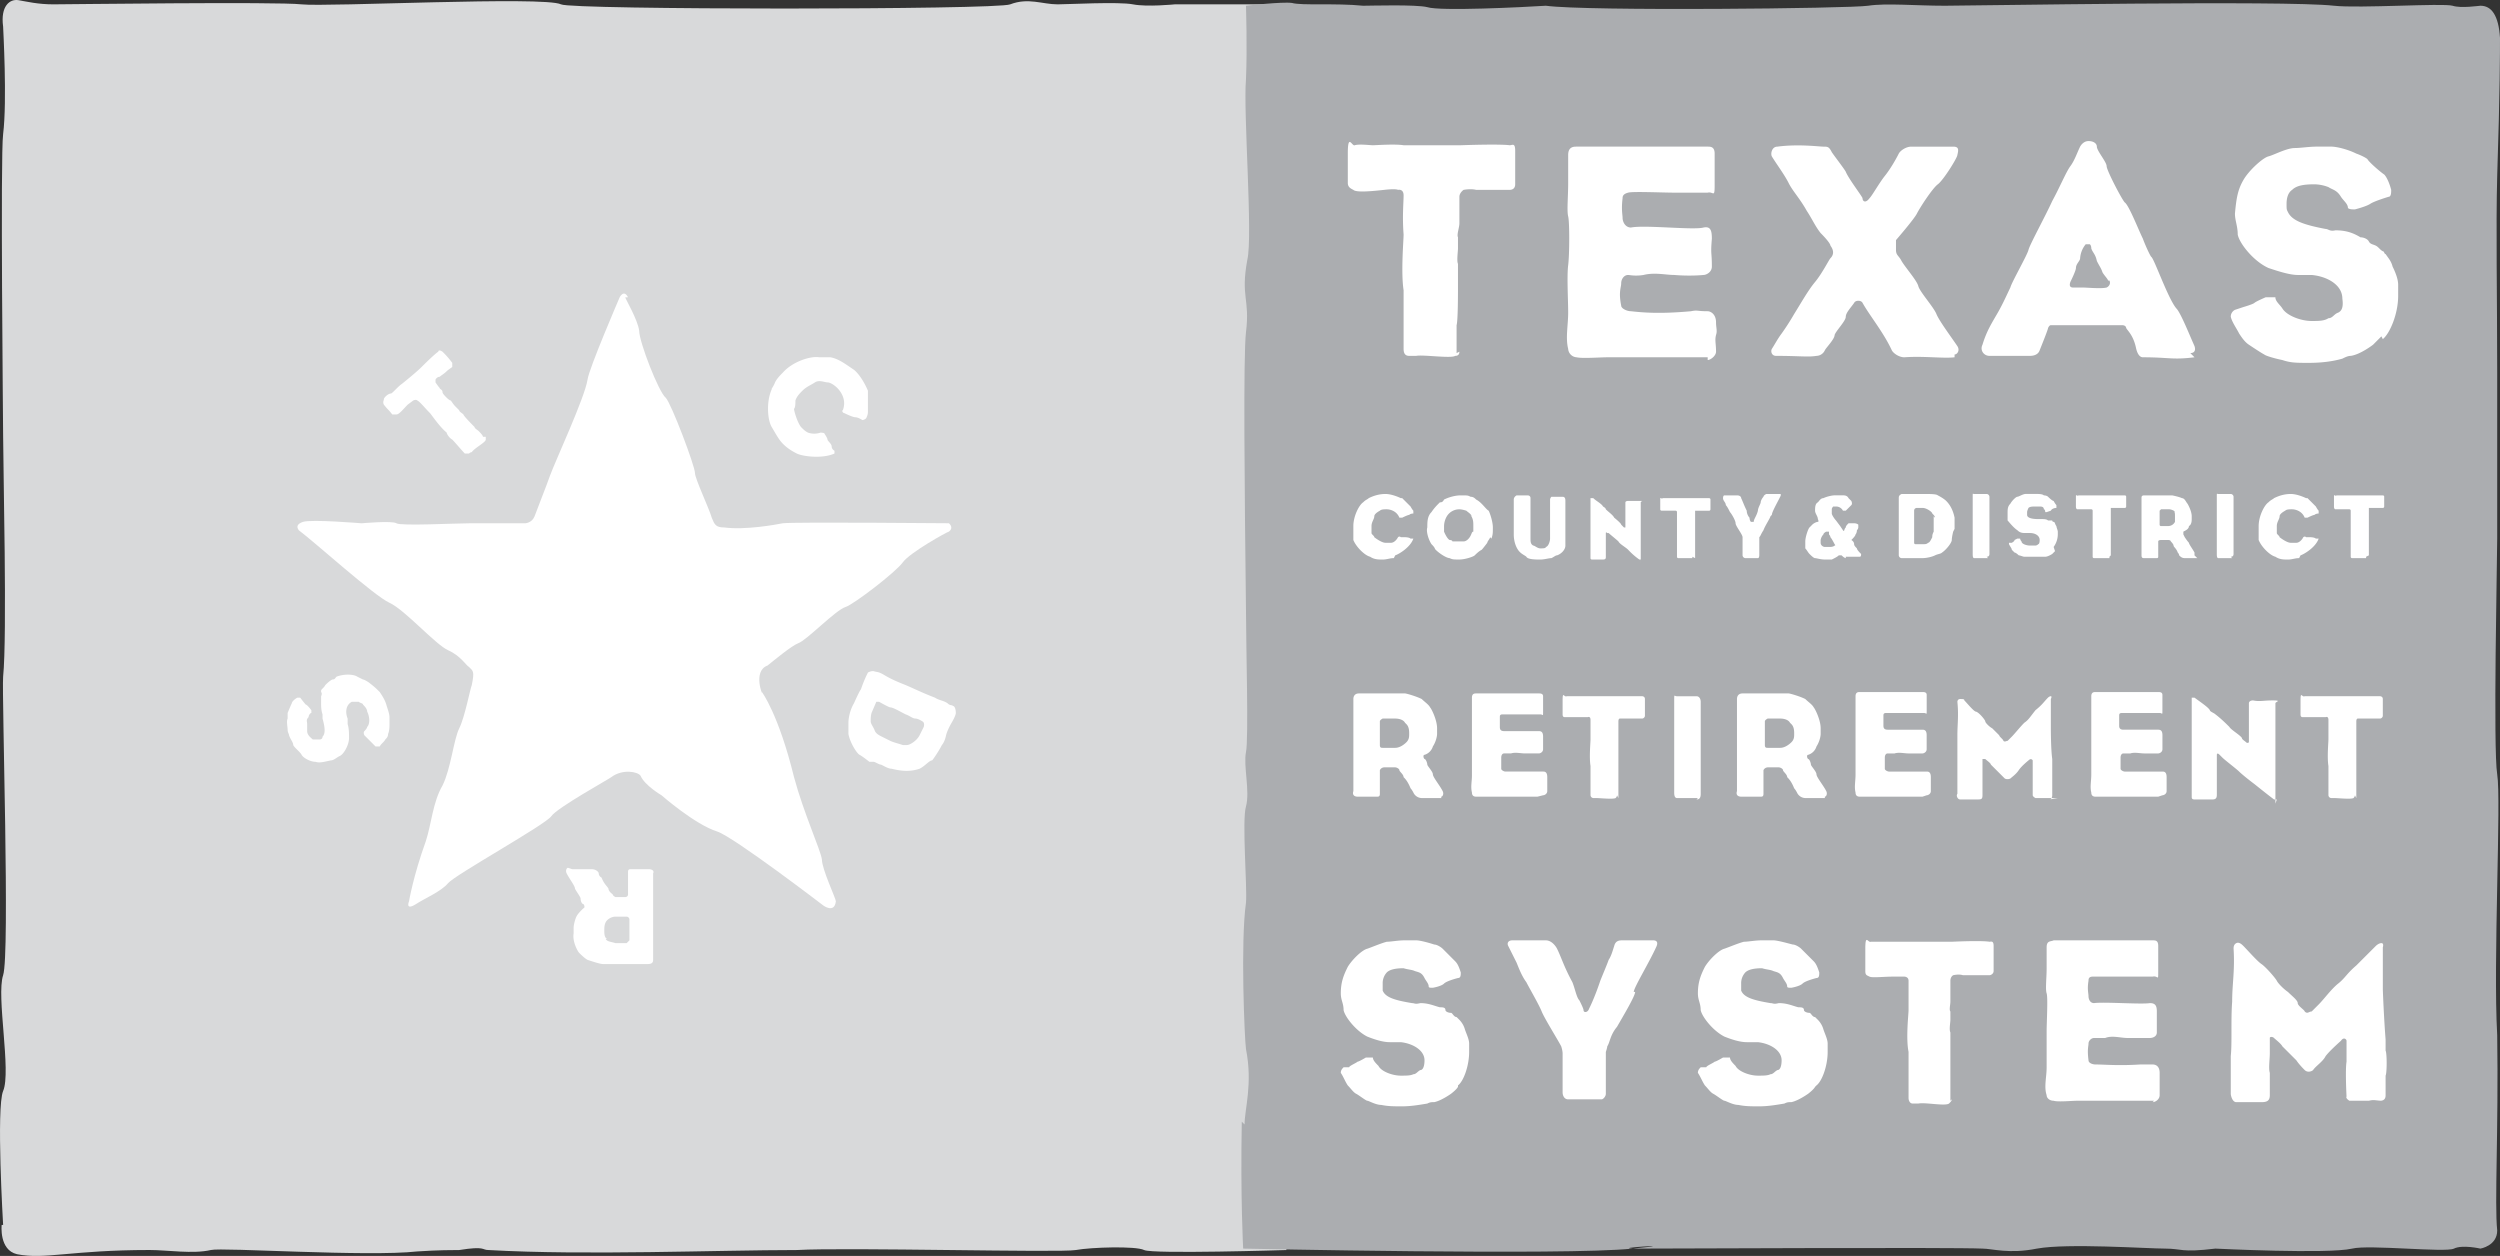<svg id="Layer_1" xmlns="http://www.w3.org/2000/svg" viewBox="0 0 87.954 44.185"><rect x="0" y="0" width="87.954" height="44.185" fill="#333333" stroke="none"/><defs><style>.cls-3{fill:#fff}</style></defs><g id="TCDRS_logo"><path d="M.11 43.094s-.246-4.122 0-4.711c.294-.687-.246-3.337 0-4.073.244-.736-.05-9.815 0-10.502.146-1.424 0-7.41 0-8.49 0-.393-.1-9.865 0-10.6.146-1.179 0-3.73 0-3.78C.01.202.353-.043.648.006c.294.05.687.147 1.227.147.441 0 7.852-.098 8.735 0 .884.098 8.54-.294 9.128 0 .344.197 15.36.197 15.802 0 .638-.245 1.13 0 1.669 0 .343 0 2.16-.098 2.65 0 .49.098 1.472 0 1.472 0h3.926v43.825s-4.71.147-5.005 0-1.865-.099-2.405 0-8.048-.099-9.815 0c-2.797 0-7.41.196-10.846 0-.245 0-.098-.148-1.03 0-.196 0-.736 0-1.472.049-1.767.196-6.871-.148-7.264-.05-.638.148-1.52 0-2.159 0-2.748 0-3.68.344-4.662.148-.638-.148-.54-1.03-.54-1.03" style="fill:#d8d9da;fill-rule:evenodd"/><path d="M43.786 39.56c0-.54.294-1.423.05-2.65-.05-.343-.197-3.778 0-5.152.048-.54-.148-2.896 0-3.387.146-.54-.099-1.423 0-1.913.097-.442 0-3.78 0-4.957-.05-4.27-.099-8.98 0-9.815.146-1.178-.197-1.227.048-2.552.197-.834-.147-5.202-.049-6.33.05-1.13 0-2.602 0-2.602s1.276-.147 1.62-.098c.343.098 1.52 0 2.502.098.246 0 1.865-.049 2.258.05.442.147 3.386 0 4.171-.05 1.424.197 10.699.099 11.337 0 .638-.098 1.668 0 2.699 0s11.974-.196 13.692 0c.883.098 3.828-.098 4.171 0 .295.098.933 0 .982 0 .392 0 .638.344.687 1.129 0 .442 0 1.865-.098 4.858-.05 1.767 0 4.319 0 6.92v5.84c0 .687-.147 7.41 0 8.294.147.883-.147 6.576 0 9.177.049 3.337-.098 5.938 0 6.87 0 .54-.59.638-.59.638s-.637-.147-.932 0c-.294.147-2.993-.147-3.582 0-.834.197-4.81 0-4.81 0-1.226.147-1.177 0-1.766 0-.638 0-3.435-.196-4.515 0-.982.197-1.57 0-1.914 0-1.03-.049-10.944 0-12.122 0-1.276 0 1.865-.196-.196 0-2.355.246-13.692 0-13.692 0s-.098-1.766-.049-4.466" style="fill-rule:evenodd;fill:#abadb0"/><path class="cls-3" d="M21.997 10.46c0 .048.441.784.49 1.177 0 .392.688 2.16.933 2.355.196.197 1.03 2.405 1.03 2.65 0 .197.491 1.228.59 1.571.098.245.147.344.441.344.736.098 1.816-.099 2.061-.148.442-.049 5.84 0 5.84 0s.196.147 0 .295c-.049 0-1.374.736-1.62 1.08s-1.717 1.472-2.011 1.57c-.344.098-1.375 1.178-1.669 1.276-.245.098-.834.589-1.08.785-.54.196-.147 1.129-.196.932 0 0 .589.786 1.129 2.994.343 1.276.932 2.552.981 2.895 0 .344.491 1.375.491 1.473-.05.441-.442.147-.442.147s-3.14-2.405-3.73-2.601c-.785-.245-1.962-1.276-1.962-1.276s-.59-.344-.737-.687c-.098-.147-.638-.246-1.03.049-.05.05-1.914 1.08-2.11 1.374-.197.295-3.387 2.061-3.632 2.356s-.834.54-1.129.736c-.392.245-.245-.098-.245-.098s.147-.884.589-2.11c.196-.59.245-1.375.589-1.964.294-.588.392-1.619.589-2.012s.392-1.423.441-1.52c.099-.492.05-.492-.098-.639-.098-.049-.294-.393-.736-.589-.442-.196-1.521-1.423-2.061-1.668s-2.601-2.11-3.19-2.552q-.147-.197.147-.295c.295-.098 2.061.05 2.061.05s1.08-.099 1.227 0 2.061 0 2.552 0h1.963s.246 0 .344-.246c.049-.147.441-1.129.54-1.423.196-.54 1.226-2.749 1.324-3.387.05-.392 1.13-2.895 1.13-2.895s.146-.294.294 0"/><path class="cls-3" d="M28.033 15.956c-.196-.099-.344-.197-.49-.344s-.246-.344-.393-.589-.197-.883 0-1.325c0-.049 0 0 .098-.196.049-.147.196-.295.294-.393.344-.392.982-.589 1.276-.54h.393c.294.05.54.246.834.442.295.245.49.736.49.736v.687c0 .099 0 .148-.048.246 0 .049-.098.098-.147.098 0 0-.148-.098-.246-.098s-.392-.147-.392-.147c-.05 0-.099-.099-.05-.099.148-.392-.098-.687-.196-.785s-.245-.196-.343-.196-.295-.098-.442 0c-.147.098-.295.147-.442.294-.098.098-.196.197-.245.344 0 .098 0 .245-.05.294 0 .05.099.442.246.638.098.098.147.147.246.197a.68.68 0 0 0 .441 0s.147 0 .147.049c0 0 .099.147.099.196s.147.147.147.245.098.148.098.148v.098c-.442.196-1.129.098-1.325 0M17.09 15.367v.098c0 .098-.394.294-.492.442 0 0-.049 0-.098.049h-.147c-.098-.099-.344-.393-.442-.491-.098-.05-.196-.196-.196-.246-.246-.196-.54-.638-.589-.687-.196-.196-.344-.392-.442-.441-.049-.05-.147 0-.147 0l-.196.147c-.147.147-.295.343-.393.343h-.147c-.196-.245-.098-.098-.295-.343-.049-.098 0-.147 0-.197s.148-.196.246-.196c.049 0 .245-.245.392-.343 0 0 .491-.393.688-.59.49-.49.588-.539.588-.539s0-.098.148 0c.098.098.196.196.343.393v.147s-.147.098-.196.147c-.098.098-.196.147-.246.196-.098 0-.147.098-.147.098v.099s.098.147.147.196c0 .05.099.05.099.147 0 .05.098.147.147.196 0 0 .098.099.147.099 0 0 .098.147.147.196l.147.147c0 .05.099.098.148.147 0 .05.343.393.392.442 0 .05.099.098.148.147.049.05.147.147.147.197M30.585 26.801s-.246-.196-.344-.245-.343-.442-.392-.736v-.393c0-.147.049-.442.196-.687 0 0 .196-.442.245-.49.099-.295.197-.492.246-.59.098-.049.147-.049.196-.049.147.05.147 0 .393.147s.49.246.736.344c.343.147.638.294 1.03.442.148.098.295.098.442.196.098.098.147.049.196.098.05 0 .098.098.098.245 0 .099-.147.344-.147.344s-.147.245-.196.442c-.05.245-.147.343-.147.343-.098.196-.295.49-.344.54-.098 0-.245.196-.441.294-.295.099-.59.099-.982 0-.147 0-.343-.147-.392-.147s-.197-.098-.246-.098m.932-.589h.246c.098 0 .343-.147.442-.343l.147-.295s.049-.147-.05-.196c0 0-.147-.098-.245-.098s-.196-.098-.343-.147c-.197-.099-.442-.246-.54-.246-.05 0-.393-.196-.393-.196h-.098l-.147.343c-.05.098-.05.246-.05.344s.099.196.148.343c.05.098.147.147.245.197l.295.147c.098.049.294.098.442.147M20.132 30.58h.687c.147 0 .245.098.245.147 0 0 0 .098.098.147.099.246.197.295.246.393 0 .098.147.196.147.196 0 .05.098.098.098.098h.344s.098 0 .098-.098v-.785c0-.098.05-.098.098-.098h.638c.098 0 .196.049.147.147v3.043c0 .098-.049.147-.196.147h-1.57c-.099 0-.393-.098-.54-.147-.098-.05-.246-.197-.295-.246s-.245-.392-.196-.687v-.196c0-.098.05-.295.098-.393s.147-.196.246-.294c.049 0 .049-.098 0-.147-.05 0-.099-.098-.099-.197 0-.049-.147-.245-.196-.343 0-.098-.196-.344-.294-.54-.05-.098 0-.196.049-.196m1.325 2.503c.049.098.196.098.343.147h.393l.098-.098v-.736c0-.05-.05-.098-.098-.098h-.393c-.147 0-.294.098-.343.196s-.05.196-.05.294 0 .246.099.295M12.77 23.906c.05 0 .197.098.197.098s.196.147.294.245l.099.098c.098.148.196.295.245.491.049.147.098.295.098.393v.294s0 .197-.049.295c0 .098-.05.147-.098.196-.05.098-.147.147-.196.246h-.148l-.098-.099-.147-.147-.147-.147s-.05-.098 0-.147c0 0 .098-.098.098-.147.098-.099.098-.344 0-.54 0-.098-.098-.197-.147-.246 0-.049-.098-.049-.147-.098h-.246c-.196.098-.245.344-.147.59v.195c.049.148.049.344.049.491 0 .246-.196.59-.343.638-.099.05-.197.147-.295.147-.245.05-.393.099-.54.05-.196 0-.441-.148-.49-.246s-.246-.245-.295-.343c0-.099-.098-.197-.147-.344 0-.049-.05-.098-.05-.196s-.048-.295 0-.393v-.196s.099-.246.148-.344c0-.049.098-.147.196-.196h.098s.148.196.197.245c.049 0 .196.197.196.197v.098c-.05 0-.098.098-.098.147-.098.098-.05.147-.05.246v.245c0 .147.148.245.197.294h.245s.099 0 .099-.098c.098-.098.098-.294 0-.638v-.147c-.05-.147-.05-.294-.05-.393v-.245s.05-.098 0-.147v-.05c0-.048.099-.097.148-.196.049-.049.147-.147.245-.196.098 0 .098-.049.147-.098.246-.098.59-.098.736 0M60.079 12.57h-3.533c-.246 0-.884.048-1.08 0a.317.317 0 0 1-.295-.295c-.098-.393 0-.834 0-1.276s-.049-1.276 0-1.669.05-1.521 0-1.717 0-.687 0-1.178v-.982c0-.294.197-.294.295-.294h4.613c.098 0 .245 0 .245.245v1.129c0 .442-.049.196-.245.245h-1.178c-.392 0-1.472-.049-1.62 0-.196.05-.196.148-.196.197-.049.392 0 .589 0 .687 0 .147.098.343.295.343.49-.098 2.208.098 2.552 0 .245-.049.294.098.294.393-.049.589 0 .442 0 .981 0 .197-.196.295-.294.295 0 0-.442.049-1.03 0-.295 0-.688-.098-1.08 0-.295.049-.491 0-.54 0-.148 0-.246.147-.246.294s-.098.295 0 .785c0 .099.197.197.344.197.441.049 1.03.098 2.11 0 .245-.05.196 0 .589 0 .098 0 .294.098.294.392 0 .197.05.295 0 .442-.049.196 0 .295 0 .589 0 .147-.196.294-.294.294M75.783 38.726h-2.699c-.196 0-.687.05-.834 0-.147 0-.246-.098-.246-.196-.098-.294 0-.638 0-.981v-1.276c0-.295.05-1.178 0-1.325-.049-.148 0-.54 0-.884v-.736c0-.245.147-.196.246-.245h3.484c.098 0 .196 0 .196.196v.883c0 .393 0 .148-.196.197h-2.11c-.147 0-.147.098-.147.147-.05.294 0 .442 0 .54s.049.245.196.245c.343-.049 1.668.05 1.963 0 .196 0 .245.098.245.295v.736c0 .147-.147.196-.245.196h-.785c-.246 0-.54-.098-.786 0h-.392c-.098 0-.196.098-.196.196s-.05.197 0 .59c0 .097.147.146.245.146.344 0 .785.05 1.57 0h.442c.098 0 .246.05.246.295v.785c0 .147-.148.245-.246.245M54.092 28.028h-2.16c-.098 0-.147-.05-.147-.147-.049-.197 0-.393 0-.59v-2.747c0-.148.098-.148.148-.148h2.208c.049 0 .147 0 .147.099v.54c0 .196 0 .098-.098.098h-1.325c-.098 0-.098.049-.098.098v.343c0 .05 0 .148.147.148h1.227c.098 0 .147.049.147.196v.442c0 .098-.098.147-.147.147h-.49c-.148 0-.344-.05-.492 0h-.245c-.05 0-.098.049-.098.147v.393c0 .049.098.098.147.098h1.325c.05 0 .147 0 .147.196v.49c0 .1-.098.148-.147.148M67.637 28.028h-2.209c-.098 0-.147-.05-.147-.147-.05-.197 0-.393 0-.638v-2.748c0-.148.098-.148.147-.148h2.209c.049 0 .147 0 .147.099v.54c0 .196 0 .098-.098.098H66.36c-.098 0-.098.049-.098.098v.343c0 .05 0 .147.147.147h1.227c.098 0 .147.05.147.197v.49c0 .099-.098.148-.147.148h-.491c-.147 0-.344-.05-.49 0h-.246c-.05 0-.098.049-.098.147v.393c0 .049.098.098.147.098h1.325c.049 0 .147 0 .147.196v.49c0 .1-.098.148-.147.148M75.93 28.028h-2.208c-.098 0-.147-.05-.147-.147-.05-.197 0-.393 0-.638v-2.748c0-.148.098-.148.147-.148h2.208c.05 0 .147 0 .147.099v.54c0 .196 0 .098-.098.098h-1.325c-.098 0-.098.049-.098.098v.343c0 .05 0 .147.147.147h1.227c.098 0 .148.05.148.197v.49c0 .099-.099.148-.148.148h-.49c-.148 0-.344-.05-.491 0h-.246c-.049 0-.098.049-.098.147v.393c0 .049.098.098.147.098h1.326c.049 0 .147 0 .147.196v.49c0 .1-.098.148-.147.148M68.765 12.57c-.392.048-1.08-.05-1.766 0-.197 0-.393-.148-.442-.246-.295-.638-.785-1.227-1.03-1.669-.05-.098-.246-.098-.295 0-.098.148-.295.344-.295.491s-.343.49-.392.638c0 .147-.295.442-.344.54a.331.331 0 0 1-.294.196c-.295.05-.59 0-1.424 0-.147 0-.196-.147-.147-.245.098-.147.197-.344.344-.54a8.37 8.37 0 0 0 .441-.687c.246-.393.491-.834.737-1.129.245-.294.49-.785.54-.834.097-.098.147-.245 0-.442 0-.049-.099-.196-.344-.442-.196-.245-.295-.49-.49-.785-.246-.441-.492-.687-.639-.981s-.442-.687-.589-.933c-.049-.098 0-.343.196-.343.737-.098 1.473 0 1.62 0s.196 0 .294.196c.099.147.442.59.491.687.098.246.59.884.59.933 0 .098.097.196.245 0 .098-.099.343-.54.54-.786.196-.245.392-.588.49-.785.05-.098.246-.245.442-.245h1.472c.196 0 .196.098.147.294 0 .099-.49.884-.687 1.031-.196.147-.638.834-.736 1.03-.098.197-.736.933-.736.933v.344c0 .196.098.196.196.392.147.245.54.687.59.883.048.197.539.737.637.982s.54.834.736 1.129c.098.147 0 .294-.098.294M77.206 12.57c-.785.097-.883 0-1.816 0-.098 0-.196-.099-.245-.344-.098-.442-.294-.59-.343-.687 0 0 0-.099-.148-.099h-2.502q-.05 0-.098.099c0 .049-.197.54-.295.785-.05.147-.196.196-.344.196h-1.423c-.196 0-.343-.196-.245-.392.147-.491.343-.786.54-1.13.196-.343.343-.686.441-.883.05-.196.59-1.128.638-1.325.05-.196.59-1.177.835-1.717.245-.442.49-1.03.638-1.227s.245-.49.343-.687c0 0 .098-.196.295-.196s.294.098.294.196c0 .147.344.54.344.687s.54 1.178.638 1.276c.147.098.49.982.638 1.276.049.147.245.589.294.638.098.05.59 1.472.884 1.816.147.147.441.883.638 1.325.049.147 0 .245-.148.245M74.164 9.87c0-.049-.148-.196-.197-.294-.049-.148-.098-.197-.196-.393-.05-.245-.147-.294-.196-.442q0-.098-.05-.147h-.147a.872.872 0 0 0-.196.49c0 .1-.147.197-.147.344 0 .099-.196.491-.196.491-.05.147 0 .197.098.197h.343c.147 0 .638.049.835 0 .098-.05.147-.148.098-.246M83.782 11.833l-.294.295s-.442.343-.785.392c-.098 0-.197.05-.295.098-.343.099-.736.148-1.178.148s-.638 0-.932-.099c-.246-.049-.589-.147-.638-.196-.098-.049-.393-.245-.54-.343s-.245-.246-.343-.393c-.099-.196-.246-.393-.295-.589a.27.27 0 0 1 .147-.245l.295-.098s.343-.099.392-.148c.05-.049.393-.196.393-.196h.343c0 .147.148.245.246.393.147.245.638.441 1.03.441.246 0 .442 0 .59-.098.147 0 .196-.147.343-.196.098-.05.196-.147.147-.49 0-.492-.54-.786-1.08-.835h-.49c-.295 0-.736-.147-1.031-.246-.54-.245-1.03-.883-1.08-1.177 0-.295-.098-.491-.098-.737.05-.54.098-.834.295-1.177.196-.344.687-.786.883-.835.196-.049.638-.294.932-.294.197 0 .491-.05.786-.05h.49c.197 0 .59.099.884.246.147.05.343.147.392.196.05.099.442.442.59.54.097.098.196.344.245.54 0 .098 0 .245-.098.245 0 0-.491.148-.638.246s-.54.196-.54.196c-.098 0-.196 0-.246-.049 0-.147-.147-.245-.245-.393-.147-.245-.294-.245-.442-.343a1.451 1.451 0 0 0-.49-.098c-.393 0-.638.049-.786.196-.147.098-.196.295-.196.49s0 .197.05.295c.146.295.539.442 1.324.59.098 0 .147.097.344.048.392 0 .638.099.883.246.098 0 .245.049.295.147.049.098.147.098.245.147.098.05.147.147.245.196.05 0 .05.099.098.099.099.147.197.245.246.441.098.197.196.442.196.638v.393c0 .638-.294 1.325-.54 1.521M51.294 38.236c-.049.098-.245.245-.245.245s-.343.245-.589.294c-.098 0-.147 0-.245.05-.295.049-.59.098-.884.098s-.49 0-.736-.05c-.196 0-.441-.147-.49-.147s-.295-.196-.393-.245c-.098-.05-.196-.196-.295-.294-.098-.148-.147-.295-.245-.442 0-.098.05-.147.098-.196h.196c0-.05.246-.148.295-.197.049 0 .294-.147.294-.147h.246c0 .098.098.196.196.295.098.196.49.343.785.343.197 0 .344 0 .442-.05.098 0 .147-.097.245-.146.098 0 .148-.147.148-.344 0-.343-.393-.589-.835-.638h-.392c-.246 0-.54-.098-.786-.196-.392-.196-.785-.687-.834-.932 0-.246-.098-.344-.098-.59 0-.392.098-.637.245-.932.148-.245.491-.589.688-.638.147-.049.49-.196.687-.245.147 0 .392-.05.638-.05h.392c.147 0 .491.099.638.148.098 0 .246.098.295.147l.441.442c.099.098.148.245.197.392 0 .098 0 .197-.098.197 0 0-.393.098-.491.196-.098.098-.393.147-.393.147-.098 0-.147 0-.147-.049 0-.098-.098-.196-.147-.294-.098-.197-.196-.197-.344-.246-.098-.049-.245-.049-.392-.098-.295 0-.491.05-.59.147a.557.557 0 0 0-.146.393v.245c.098.246.441.344 1.03.442.098 0 .098.05.295 0 .294 0 .49.098.687.147.098 0 .196 0 .196.098 0 .05.098.098.196.098.05 0 .099.148.197.148l.098.098a.791.791 0 0 1 .196.343c.05.147.147.344.147.491v.294c0 .491-.196 1.031-.392 1.178M63.858 38.236c-.05.098-.246.245-.246.245s-.343.245-.589.294c-.098 0-.147 0-.245.05-.294.049-.589.098-.883.098s-.491 0-.736-.05c-.197 0-.442-.147-.491-.147s-.295-.196-.393-.245c-.098-.05-.196-.196-.294-.294-.098-.148-.148-.295-.246-.442 0-.098.05-.147.098-.196h.197c0-.05.245-.148.294-.197.05 0 .295-.147.295-.147h.245c0 .098.098.196.196.295.098.196.491.343.786.343.196 0 .343 0 .441-.05.098 0 .148-.097.246-.146.098 0 .147-.147.147-.344 0-.343-.393-.589-.834-.638h-.393c-.245 0-.54-.098-.785-.196-.393-.196-.785-.687-.835-.932 0-.246-.098-.344-.098-.59 0-.392.098-.637.246-.932.147-.245.49-.589.687-.638.147-.049.49-.196.687-.245.147 0 .393-.05.638-.05h.393c.147 0 .49.099.687.148.098 0 .245.098.294.147l.442.442c.098.098.147.245.196.392 0 .098 0 .197-.098.197 0 0-.393.098-.49.196-.099.098-.393.147-.393.147-.098 0-.148 0-.148-.049 0-.098-.098-.196-.147-.294-.098-.197-.196-.197-.343-.246-.098-.049-.246-.049-.393-.098-.294 0-.49.05-.589.147a.557.557 0 0 0-.147.393v.245c.098.246.442.344 1.03.442.099 0 .099.05.295 0 .295 0 .491.098.687.147.098 0 .197 0 .197.098 0 .05.098.098.196.098.049 0 .098.148.196.148l.098.098a.791.791 0 0 1 .197.343c.049.147.147.344.147.491v.294c0 .491-.197 1.031-.393 1.178M50.706 28.077h-.688a.332.332 0 0 1-.294-.196s-.05-.098-.098-.147c-.098-.246-.196-.344-.246-.393 0-.098-.147-.196-.147-.245s-.098-.099-.147-.099h-.392s-.099 0-.148.099v.834c0 .098-.049.098-.098.098h-.687c-.098 0-.196-.049-.147-.196v-3.24c0-.097.049-.196.196-.196h1.62c.049 0 .392.099.589.197.098.098.245.196.294.294.05.05.246.442.246.736v.197c0 .098-.05.294-.148.441a.443.443 0 0 1-.294.295c-.05 0-.05.098 0 .147.049 0 .098.147.098.196s.196.246.196.344.246.392.344.589c.049.098 0 .196-.05.196m-1.275-2.601c-.05-.098-.197-.147-.344-.147h-.442s-.098.049-.098.098v.834c0 .098.05.098.098.098h.442c.147 0 .295-.098.393-.196.098-.098.098-.196.098-.294s0-.246-.098-.344M64.201 28.077h-.687a.332.332 0 0 1-.294-.196s-.05-.098-.098-.147c-.098-.246-.197-.344-.246-.393 0-.098-.147-.196-.147-.245s-.098-.099-.147-.099h-.393s-.098 0-.147.099v.834c0 .098-.05.098-.098.098h-.687c-.098 0-.196-.049-.147-.196v-3.24c0-.097.049-.196.196-.196h1.62c.049 0 .392.099.588.197.098.098.246.196.295.294.049.05.245.442.245.736v.197c0 .098-.049.294-.147.441a.443.443 0 0 1-.294.295c-.05 0-.05.098 0 .147.049 0 .098.147.098.196s.196.246.196.344.245.392.343.589c.05.098 0 .196-.049.196m-1.227-2.601c-.049-.098-.196-.147-.343-.147h-.442s-.098.049-.098.098v.834c0 .098.05.098.098.098h.442c.147 0 .294-.098.393-.196s.098-.196.098-.294 0-.246-.098-.344M77.304 19.636h-.441c-.098 0-.147-.049-.197-.098 0 0 0-.05-.049-.098-.049-.147-.147-.197-.147-.246s-.098-.147-.098-.147 0-.049-.098-.049h-.245s-.099 0-.099.05v.539q0 .049-.049.049h-.441c-.05 0-.098 0-.098-.098v-2.012c0-.05 0-.098.098-.098h.981s.246.049.344.098c.098 0 .147.147.196.196 0 0 .147.245.147.442v.098c0 .049 0 .196-.098.245 0 .098-.098.147-.196.197v.098l.049.098s.098.147.147.196c0 .05.147.246.196.344v.098m-.687-1.521c0-.05-.147-.099-.196-.099h-.295l-.049.05v.49s0 .05.05.05h.245a.27.27 0 0 0 .245-.148v-.196c0-.098 0-.147-.049-.196M59.736 28.077h-.737c-.098 0-.098-.147-.098-.196v-3.24c0-.245 0-.146.098-.146h.687c.099 0 .148.098.148.196v3.239c0 .147-.05.196-.148.196M69.943 19.636h-.49c-.05 0-.05-.098-.05-.147v-2.012c0-.147 0-.098.05-.098h.441c.05 0 .098.049.098.098v2.012q0 .098-.098.098M78.531 19.636h-.49c-.05 0-.05-.098-.05-.147v-2.012c0-.147 0-.098.05-.098h.441c.05 0 .098.049.098.098v2.012q0 .098-.098.098M49.037 19.636c-.147 0-.245.05-.392.05s-.295 0-.442-.099c-.196-.05-.491-.344-.59-.589v-.49c0-.344.197-.737.344-.835.098-.098.148-.098.197-.147.196-.098.392-.147.589-.147.245 0 .54.147.54.147h.049l.294.294s.05.098.098.147v.099s-.098 0-.147.049c-.05 0-.245.098-.245.098h-.099c-.098-.245-.343-.295-.441-.295s-.197 0-.246.05c0 0-.196.098-.196.196s-.098.196-.098.343v.246c0 .049.098.098.098.147 0 0 .245.196.393.196h.196c.098 0 .196-.098.245-.196 0 0 .05-.05.098 0h.148s.147 0 .196.05h.098c-.098.294-.49.539-.638.588M80.887 19.636c-.147 0-.246.05-.393.05s-.294 0-.441-.099c-.197-.05-.491-.344-.59-.589v-.49c0-.344.197-.737.344-.835.098-.098.147-.098.197-.147.196-.098.392-.147.588-.147.246 0 .54.147.54.147h.05l.294.294s.049.098.098.147v.099s-.098 0-.147.049c-.05 0-.246.098-.246.098h-.098c-.098-.245-.343-.295-.442-.295s-.196 0-.245.05c0 0-.196.098-.196.196s-.098.196-.098.343v.246c0 .049.098.098.098.147 0 0 .245.196.392.196h.197c.098 0 .196-.098.245-.196 0 0 .05-.05.098 0h.147s.148 0 .197.05h.098c-.098.294-.491.539-.638.588M52.423 18.9c0 .05-.098.147-.098.196 0 0-.147.197-.196.246-.098.049-.196.147-.246.196-.049.05-.343.147-.54.147s-.245 0-.343-.049c-.098 0-.343-.147-.49-.294-.05-.05 0-.05-.148-.197-.098-.147-.196-.441-.147-.589 0-.196 0-.392.147-.54.098-.147.196-.245.295-.343.049 0 .098 0 .147-.098.098-.05.343-.147.589-.147s.245 0 .343.049c.098 0 .148.049.197.098.196.098.343.344.441.393.05.098.147.392.147.589s0 .245-.049.392m-.687-.785c-.049-.098-.147-.147-.196-.196 0 0-.147-.05-.245-.05a.516.516 0 0 0-.442.246.71.71 0 0 0-.098.343v.197s.098.245.196.294c0 0 .098 0 .098.05h.393c.098 0 .196-.099.245-.197s.05-.147.098-.147v-.197c0-.147 0-.245-.098-.392M55.073 19.194c0 .148-.147.295-.294.344-.05 0-.098.049-.196.098-.099 0-.246.05-.393.05s-.442 0-.49-.099c-.05-.05-.197-.098-.295-.245s-.148-.344-.148-.54v-1.227c0-.098.099-.147.099-.147h.392s.098 0 .098.098v1.423c0 .098 0 .196.098.245.05 0 .148.099.246.099s.196 0 .196-.05c0 0 .05 0 .098-.098 0 0 .05-.098.05-.196v-1.374s0-.05.048-.098h.393c.098 0 .098.098.098.147v1.619M64.938 19.636s-.05 0-.148-.098h-.098c-.049.049-.147.098-.245.147H64.2c-.147 0-.294-.049-.343-.049s-.147-.098-.196-.147c-.05-.05-.099-.147-.148-.196v-.246c0-.147.098-.442.148-.49s.098-.099.098-.099c.049-.049.147-.098.196-.098s0-.098 0-.098c0-.098-.098-.197-.098-.295s0-.245.098-.294c.05-.05.098-.147.196-.147.098-.05.295-.099.393-.099h.294c.05 0 .148 0 .197.099l.098.098s.049.098 0 .147l-.098.098-.098.098h-.099a.27.27 0 0 0-.245-.147h-.098s-.05.05-.05.098v.147c0 .05.099.197.148.246l.147.196.098.147s0 .05.05 0c0 0 0-.049.049-.098 0-.049.049-.098.098-.147h.196s.098 0 .147.05v.097s0 .05-.049.098c0 0 0 .099-.049.148 0 .049-.098.147-.147.196 0 0 .098.05.098.147 0 .05.049.098.098.147 0 .05.098.148.147.197 0 .049 0 .098-.049.098h-.49m-.393-.442s-.098-.196-.147-.245c0-.05-.05-.098-.05-.098v-.098h-.098s-.098.049-.098.098a.372.372 0 0 0-.098.196v.098c0 .098.098.147.147.147h.148c.049 0 0 0 0 0 .049 0 .147 0 .196-.049.049 0 0-.049 0-.049M68.716 18.704s-.049.196-.049.294-.196.344-.343.442c-.05.049-.148.049-.246.098-.098.05-.294.098-.442.098H66.9a.106.106 0 0 1-.098-.098v-2.012c0-.05 0-.098.098-.147h.835c.147 0 .392 0 .441.049 0 0 .197.098.295.196.147.147.245.344.294.59v.392m-.687-.393c0-.05-.049-.098-.098-.147 0-.05-.196-.197-.343-.197h-.197s-.098 0-.098.099v1.128c0 .05.05.05.05.05h.245c.098 0 .147 0 .196-.05.05 0 .098-.098.147-.196 0-.05 0-.098.05-.196v-.54M62.287 18.164c0 .049-.196.343-.245.49-.098.148-.098.197-.147.246v.638s0 .098-.05.098h-.441a.106.106 0 0 1-.098-.098V18.9c0-.098-.245-.392-.245-.49s-.148-.344-.197-.393c-.049-.098-.098-.197-.147-.246 0-.098-.098-.147-.098-.245 0 0 0-.098.049-.098h.442c.098 0 .147.049.147.098.049.098.098.245.196.442 0 .098.05.196.098.245 0 0 0 .098.05.147h.098c0-.098.098-.196.147-.392 0-.099.098-.246.098-.295s.049-.147.098-.196c0-.05.098-.098.098-.098h.49s.05 0 0 .098c-.097.196-.294.54-.294.638M57.527 34.898c0 .148-.442.884-.638 1.227-.245.295-.245.54-.343.687 0 .05-.05.197-.05.197v1.472c0 .098-.098.196-.147.196h-1.177c-.148 0-.197-.147-.197-.245v-1.374s0-.098-.049-.245c-.098-.197-.589-.982-.687-1.227-.098-.246-.442-.835-.54-1.031-.147-.196-.245-.442-.343-.687l-.295-.589c-.049-.098 0-.196.147-.196h1.178c.196 0 .344.196.393.294.147.295.245.638.54 1.178.098.245.147.54.245.638.05.098.147.294.147.344 0 .098.147.098.196-.05.099-.196.246-.54.393-.981.098-.246.245-.589.295-.736.098-.147.147-.344.196-.491.049-.196.196-.196.294-.196h1.08c.098 0 .196.049.098.245-.245.54-.785 1.423-.785 1.57M57.723 19.685h-.049a2.461 2.461 0 0 1-.392-.343c-.098-.098-.295-.197-.344-.295-.049-.049-.294-.245-.343-.294h-.05c-.049-.05-.049 0-.049 0v.834c0 .05 0 .098-.098.098h-.392s-.05 0-.05-.049v-2.11h.099c.098.098.294.196.343.294 0 0 .098.05.098.099.098.098.246.196.295.294 0 0 .245.196.245.245l.098.099h.05v-.884s0-.049.098-.049h.392c.196 0 .05 0 .05.05v2.159M80.102 28.126h-.098c-.197-.147-.442-.343-.688-.54-.196-.147-.441-.343-.54-.441s-.49-.393-.588-.491l-.098-.098c-.098-.099-.098 0-.098 0v1.374c0 .098 0 .196-.148.196h-.638c-.098 0-.098-.05-.098-.098v-3.484h.098c.197.147.491.343.54.441 0 .05.147.098.196.147.197.148.393.344.491.442.05.098.393.295.442.393 0 .049.098.098.147.147s.098 0 .098 0V24.74c0-.05.05-.098.147-.098.246.049.344 0 .688 0s.098.049.098.098v2.944c0 .05 0 0 0 0v.59M83.831 38.726c-.245 0-.294-.049-.49 0h-.687c-.148-.098-.099-.147-.099-.147s-.049-.932 0-1.227v-.736c0-.049-.098-.147-.196 0 0 0-.392.344-.54.54-.098.196-.343.344-.441.49-.05.05-.197.099-.295 0-.049-.048-.196-.196-.294-.343l-.491-.49c-.05-.099-.246-.246-.295-.295s-.147-.05-.147 0v.54c0 .196-.049.54 0 .687v.785c0 .196-.098.246-.294.246h-.884c-.147 0-.196-.246-.196-.295v-1.325c.049-.442 0-1.276.049-1.914 0-.638.098-1.08.05-1.865 0-.049 0-.147.097-.196s.197.049.246.098c.147.147.49.54.638.638.147.098.49.49.54.589s.245.294.392.393c.147.147.344.294.344.392s.245.246.245.295c.098.098.147 0 .245 0l.246-.246c.196-.196.441-.54.687-.736s.294-.343.638-.638l.687-.687s.098-.098.196-.098.05.147.05.147V34.8c0 .099.048 1.178.097 1.767v.393c.05.098.05.785 0 .883v.687c0 .05 0 .197-.196.197M72.397 28.077h-.785c-.098-.049-.098-.098-.098-.098v-1.227s-.05-.098-.148 0c0 0-.245.196-.343.344s-.246.245-.295.294c0 0-.098.05-.196 0l-.196-.196-.295-.295c0-.049-.147-.147-.196-.196h-.098v1.276c0 .147-.05.147-.196.147h-.59c-.097 0-.146-.147-.097-.196v-2.061c0-.393.049-.687 0-1.178 0 0 0-.098.098-.098s.147 0 .147.049c.098.098.294.343.393.392.098 0 .343.295.343.344s.147.196.245.245l.246.246c0 .049.147.147.147.196.05.049.098 0 .147 0l.147-.147c.097-.097.295-.344.442-.491.147-.098.196-.196.393-.442.245-.196.294-.294.441-.442 0 0 .05-.049.099-.049s0 .099 0 .099v.981c0 .098 0 .785.049 1.129v1.276s0 .147-.098.147M51.344 12.373c0 .098-.05.147-.148.147-.147.098-1.128-.049-1.374 0h-.245c-.147 0-.196-.098-.196-.245v-2.061c-.098-.638 0-1.767 0-1.963-.05-.638 0-1.13 0-1.375s-.197-.196-.197-.196-.049-.049-.49 0-.982.098-1.08 0c-.098-.049-.196-.098-.196-.245v-1.03c0-.737.147-.246.245-.295.147-.05.54 0 .638 0s.785-.05 1.08 0h2.012c1.472-.05 1.717 0 1.717 0 .098 0 .197-.099.197.196v1.178c0 .147-.098.196-.197.196h-1.177c-.197-.049-.442 0-.442 0s-.147.098-.147.245v.933c0 .147-.098.392-.05.49v.393c0 .098-.049.442 0 .54v.883c0 .148 0 1.13-.049 1.276v.982M68.667 38.677c0 .05-.049.098-.098.148-.147.098-.834-.05-1.08 0h-.196c-.098 0-.147-.099-.147-.197v-1.62c-.098-.49 0-1.324 0-1.472v-1.03c0-.147-.147-.147-.147-.147h-.393c-.343 0-.736.049-.834 0s-.147-.05-.147-.197v-.785c0-.54.098-.196.196-.245h2.846c1.129-.05 1.325 0 1.325 0 .05 0 .147-.05.147.147v.883c0 .098-.098.148-.147.148h-.932c-.147-.05-.344 0-.344 0s-.098.049-.098.196v.736c0 .098-.049.294 0 .343v.295c0 .098-.049.343 0 .442v2.404M72.299 19.39l-.098.099s-.148.098-.246.098h-.736c-.049 0-.147-.049-.196-.049 0 0-.098-.098-.147-.098l-.098-.098c0-.05-.05-.099-.099-.197v-.049h.098s.099-.049.099-.098l.098-.05h.098s0 .05.049.1c0 .097.196.146.294.146h.197s.049 0 .098-.049c0 0 .049 0 .049-.147s-.147-.245-.344-.245h-.147c-.098 0-.196 0-.294-.099-.148-.098-.295-.294-.344-.343v-.245c0-.148 0-.246.098-.344.05-.098.197-.245.246-.245s.196-.099.294-.099h.393c.049 0 .196 0 .245.05 0 0 .098 0 .147.049 0 0 .148.147.197.147 0 0 .049.098.098.147v.098s-.147 0-.197.098l-.147.05h-.049s0-.099-.049-.099c0-.098-.098-.098-.147-.098h-.147c-.098 0-.197 0-.246.05 0 0-.049.097-.049.146v.099c0 .098.147.147.393.147h.098c.098 0 .196 0 .245.049h.148s0 .049.049.049.049.098.098.147c0 .05.049.147.049.197v.098a.764.764 0 0 1-.147.441M74.213 19.587v.05h-.54s-.05 0-.05-.05v-1.62c0-.049-.048-.049-.048-.049h-.491s-.05 0-.05-.098v-.294c0-.197 0-.05.099-.098h1.62s.049 0 .049.049v.343s0 .05-.05.05h-.49v1.668M83.243 19.587v.05h-.491s-.05 0-.05-.05v-1.62c0-.049-.048-.049-.048-.049h-.491s-.05 0-.05-.098v-.294c0-.197 0-.05.099-.098h1.62s.048 0 .048.049v.343s0 .05-.049.05h-.49v1.668M56.89 27.979s0 .049-.05.098c-.098.05-.54 0-.687 0h-.098a.106.106 0 0 1-.098-.098v-1.03c-.05-.295 0-.835 0-.933v-.687c0-.147-.098-.098-.098-.098h-.786c-.049 0-.098 0-.098-.099v-.49c0-.344.05-.099.147-.148h2.65s.099 0 .099.099v.588c0 .05-.05.099-.098.099h-.786s-.049 0-.049.098v2.699M82.85 27.979s0 .049-.05.098c-.097.05-.539 0-.686 0h-.098a.106.106 0 0 1-.098-.098v-1.03c-.05-.295 0-.835 0-.933v-.687c0-.147-.099-.098-.099-.098h-.785c-.049 0-.098 0-.098-.099v-.49c0-.344.05-.099.147-.148h2.65s.098 0 .098.099v.588c0 .05-.049.099-.098.099h-.785s-.049 0-.049.098v2.699M59.54 19.587v.05h-.492s-.049 0-.049-.05v-1.57c0-.05-.049-.05-.049-.05h-.49s-.05 0-.05-.049v-.294c0-.196 0-.05.098-.098h1.62s.049 0 .049.049v.343s0 .05-.05.05h-.49v1.668"/></g></svg>
